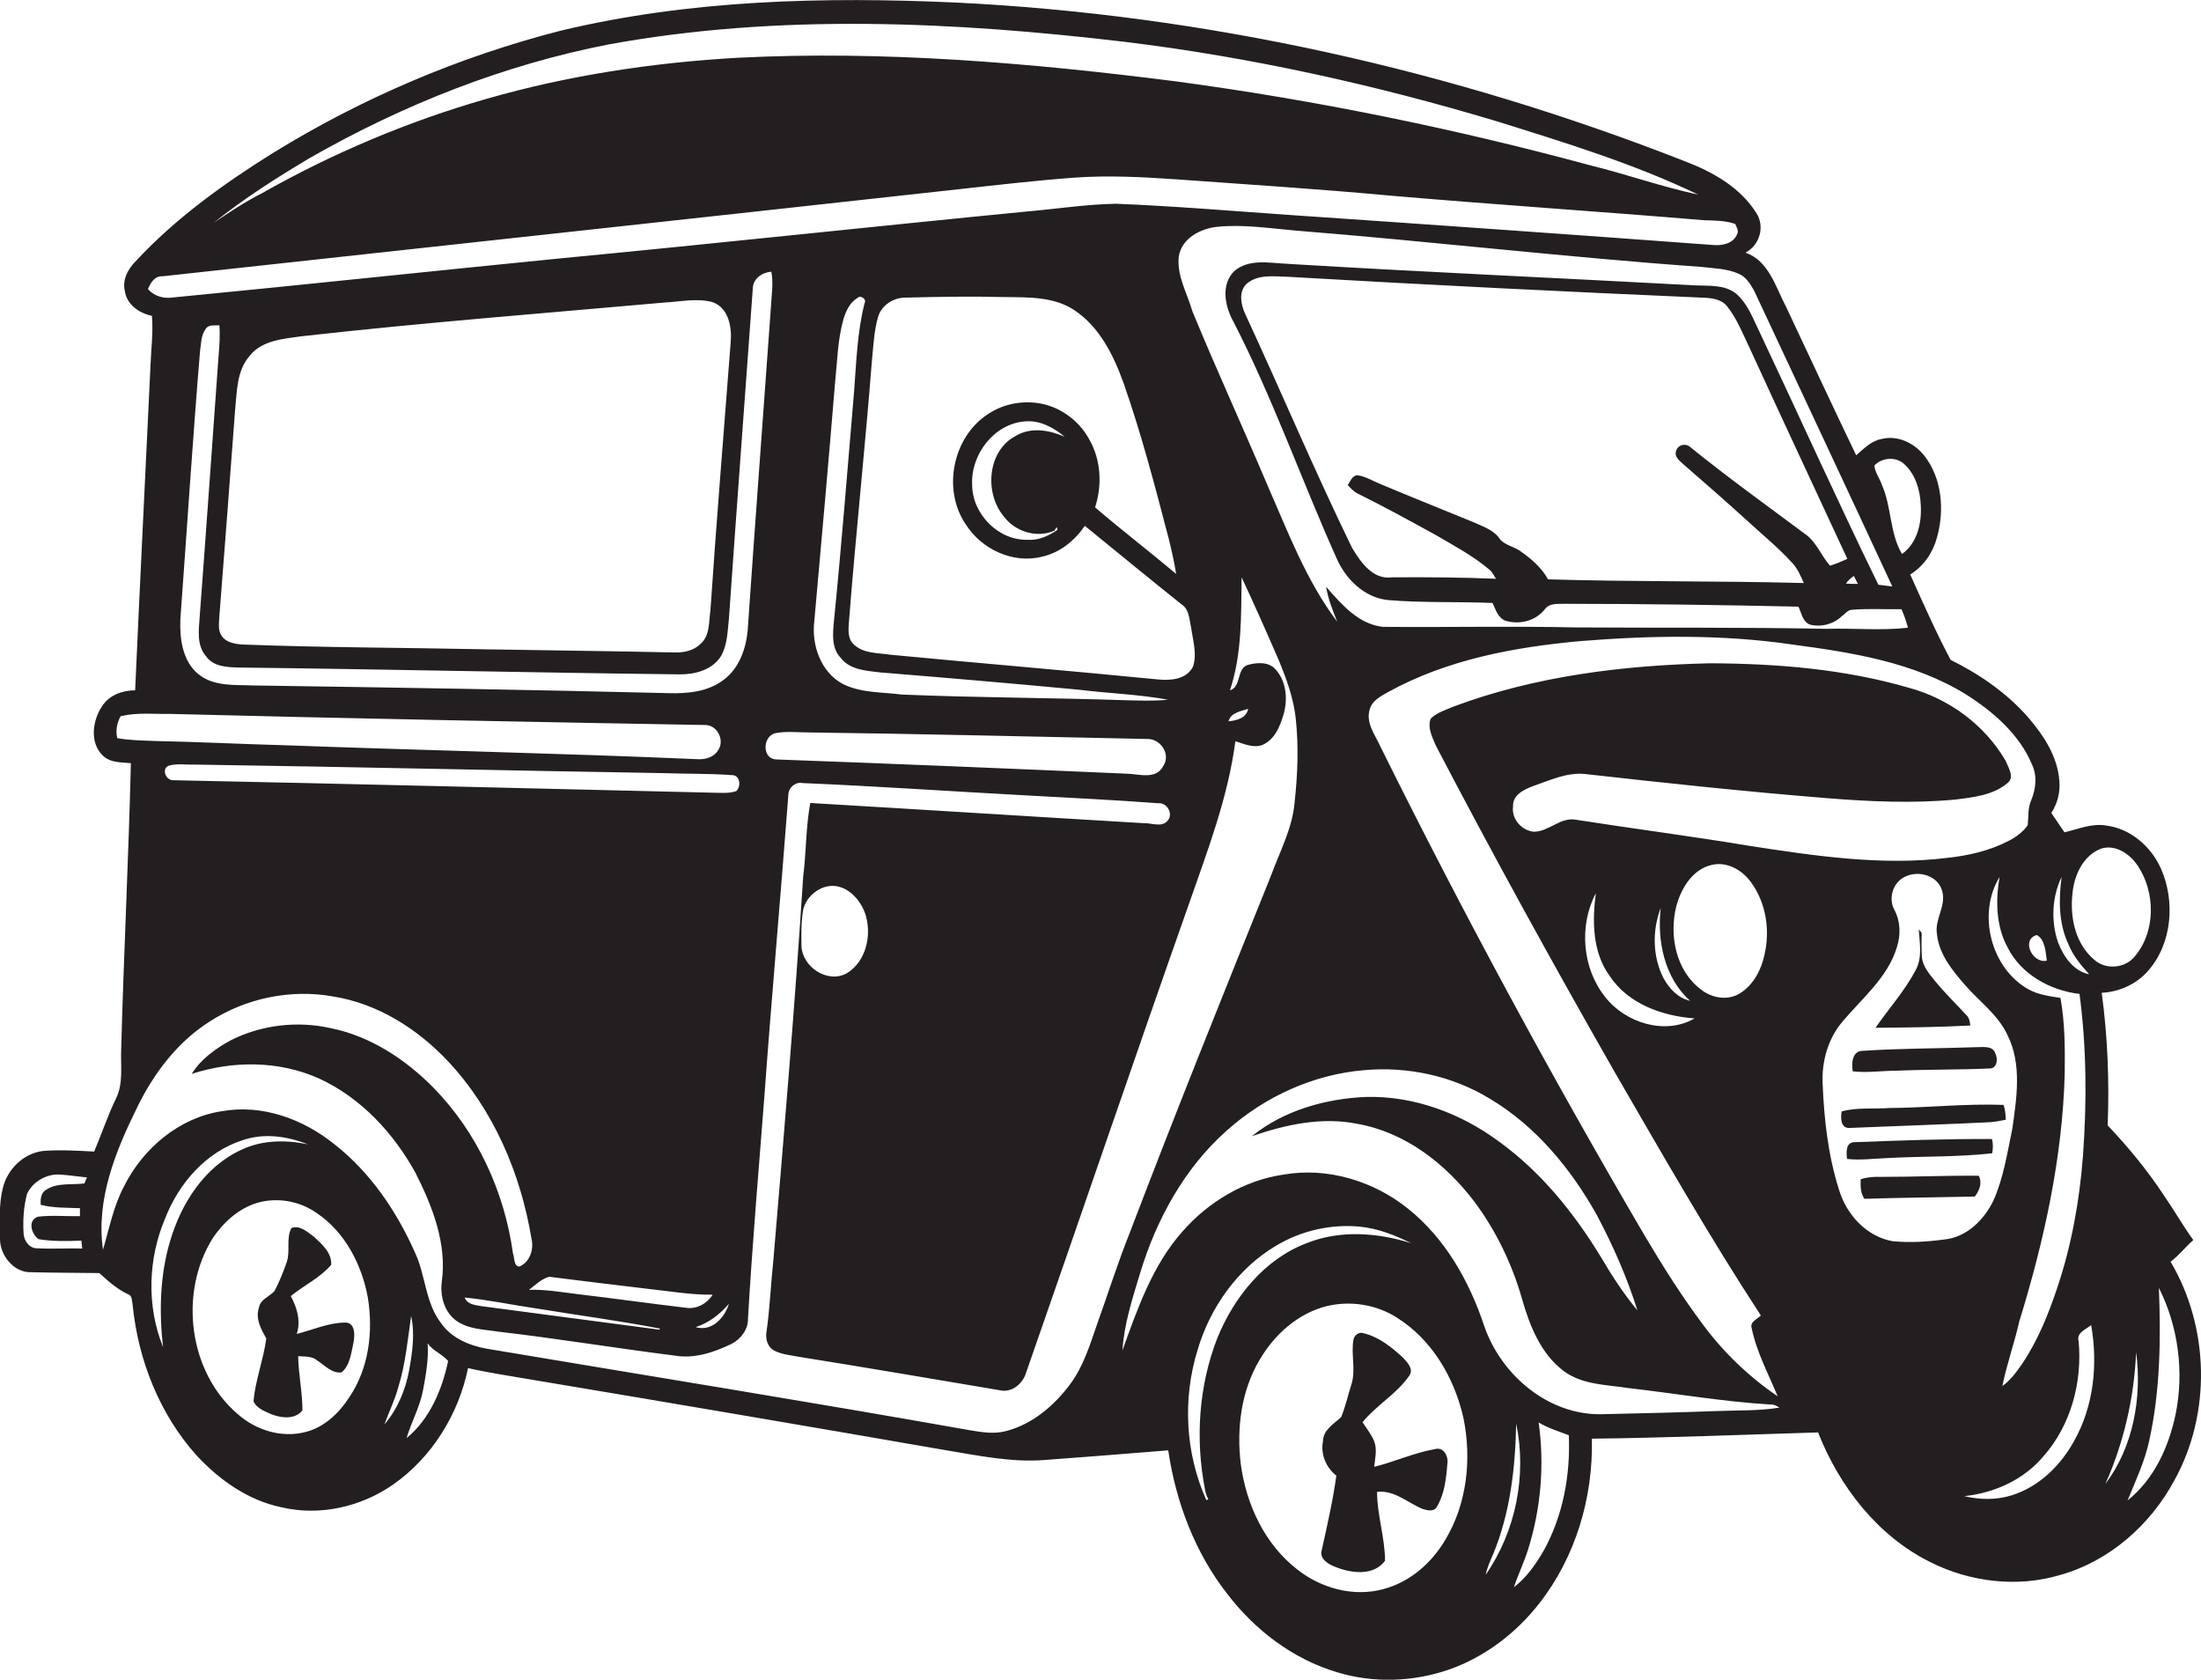 <?xml version="1.0" encoding="utf-8"?>
<!-- Generator: Adobe Illustrator 19.2.0, SVG Export Plug-In . SVG Version: 6.00 Build 0)  -->
<svg version="1.1" id="Layer_1" xmlns="http://www.w3.org/2000/svg" xmlns:xlink="http://www.w3.org/1999/xlink" x="0px" y="0px"
	 viewBox="0 0 773.6 590.3" enable-background="new 0 0 773.6 590.3" xml:space="preserve">
<g>
	<path fill="#231F20" d="M762.9,443.4c3-2.2,5.2-5.2,8-7.6c-3.7-5.1-6.8-10.6-10.4-15.8c-5.8-8.8-12.5-16.9-19.7-24.5
		c0.6-15.6,0-31.2-2.1-46.6c6.1-0.3,12.2-3,16.3-7.7c8.5-9.7,9.6-24.5,4.5-36c-3.5-7.8-10.8-14.1-19.4-15.1c-5-0.8-9.7,1.3-14.5,2.4
		c-1.5-2.3-3.1-4.5-4.6-6.8c2.2-3.4,3.2-7.4,2.8-11.4c-0.6-8.3-5.4-15.7-10.7-21.9c-7.5-8.7-17.2-15.4-27.5-20.5
		c-5.2-9.8-9.7-20-14.2-30c4.7-2.9,8-7.7,9.4-13c2.7-9.6,1.8-20.7-4.4-28.7c-3.5-4.5-9.5-7.4-15.2-5.9c-3.6,0.7-6.1,3.4-8.8,5.7
		c-8.3-17.3-16.4-34.7-24.6-52.1c-3.7-7-6.1-16.3-14.3-19.1c4.9-2.6,6.9-9,3.9-13.8c-5.7-9.2-15.6-14.7-25.4-18.4
		C510.4,24.6,423.7,5.2,336.1,0.9c-46.5-2.1-93.6-1-139.1,9.9c-35.5,9.1-69.6,23.6-100.8,42.8C78.7,64.5,61.7,76.7,47.6,91.9
		c-2.7,2.7-4.7,6.6-3.7,10.5c0.7,4.7,5.1,7.7,9.5,8.6c0.5,5.8-0.3,11.6-0.5,17.4c-1.8,38.1-3.7,76.1-5.4,114.2
		c-4.5,0-9.2,1.7-11.7,5.7c-3.3,5-4.3,12.6,0.2,17.1c2.6,2.7,6.6,2.5,10,2.8c-0.8,33.4-2.5,66.8-3.4,100.3
		c-0.3,5.9,0.9,12.2-1.9,17.7c-2.9,6-5,12.4-7.6,18.5c-6-0.3-12.1-0.7-18.1-0.2c-6.8,0.9-12.4,6.4-14,13c-1.5,5.9-1,12-1,18
		c0,5.7,4.9,11.8,10.9,11.6c8,0.2,16,0.2,24,0.3c3.1,2.8,6.2,5.6,10,7.4c1.6,0.4,1.4,2.3,1.7,3.6c1.9,19.4,9.4,38.5,22.5,53.1
		c8,8.6,18.1,15.8,29.8,18.2c13.4,3.2,28-0.1,39.3-8c13.6-9.5,23-24.7,26.3-40.9c7.5,1.7,15.1,2.8,22.6,4.1
		c48.4,8.1,96.7,16.3,145,24.7c11.6,1.9,23.2,4.4,35,3.5c14.5-1.1,29-2.2,43.5-3.4c2.7,18.2,9.4,36,20.8,50.5
		c9.7,12.7,23.1,22.9,38.6,27.5c12.8,3.9,26.8,3.4,39.4-1c12.5-4.4,23.5-12.8,31.6-23.2c12.8-16.3,19-37.3,18.5-57.9
		c26.5-0.3,53-1.4,79.5-2.2c7.5,19,20.9,36.4,39.5,45.6c13.9,7,30.6,9,45.6,4.5c17.2-4.8,31.6-17.5,40-33
		C777.3,496.9,776.6,466.5,762.9,443.4z M29.7,415.9c-4.5,0.6-9.6-0.4-13.6,2.3c-1.8,1.1-1.9,3.3-1.8,5.2c4.5,1.2,9.2,1,13.8,1.2
		c0,0.7,0,2.1,0,2.8c-4.9,0.1-9.9-0.4-14.8,0.2c-3.7,1.3-2.3,6.1,0.3,7.9c5,0.8,10,0.7,15,0.5c0.1,0.9,0.2,1.9,0.3,2.8
		c-5.2-0.2-10.4,0.2-15.6-0.1c-2.8,0.2-4.9-2.5-5-5.2c-0.3-4.6,0-9.4,1.2-13.9c2-4.4,7-7.2,11.8-6.8c3.1,0.2,6.2,0.7,9.3,1
		C30.2,414.4,29.9,415.4,29.7,415.9z M728.4,314.3c0.5-6.5,3.7-13.7,10.2-16.1c5.1-1.5,10.1,2,12.8,6.1c6.2,9.3,6.3,22.9-0.9,31.6
		c-3.3,4.4-10.3,5.1-14.4,1.4C729.5,331.8,727.5,322.5,728.4,314.3z M724.6,308.2c-1,7.8-1.1,16.1,2.3,23.4
		c1.6,4.1,4.4,7.5,7.4,10.8c-5.5-1.1-9-6.2-10.9-11.1C720.8,323.8,721.2,315.3,724.6,308.2z M730.9,349.3
		c2.5,18.9,2.6,38.1,1.2,57.1c-1.2,15.6-4,31.2-9,46.1c-3.1,9.3-6.8,18.5-12.3,26.7c-2,2.9-4.1,5.8-7,7.9c1.5-7.6,4.2-15,5.9-22.6
		c8.7-28.2,15.2-57.5,16-87.1c0.1-8.9,0.1-17.9-1.5-26.7c-3.8-0.6-7.8-1.1-11.2-3c-13.3-7.4-18.1-26.6-10.2-39.5
		c-1.4,8.2-1.3,17.2,2.8,24.7C710.3,342.4,720.6,348.1,730.9,349.3z M719.4,337.6c-5,1.2-9.2-7.4-3.5-9
		C718.8,330.2,719,334.5,719.4,337.6z M669.4,163.2c3.9,3.6,5.5,9.1,5.7,14.3c0.4,6.2-1.2,13.4-6.6,17.2c-4.4-7.5-3.6-16.6-7.1-24.4
		c-0.8-2.3-2.4-4.3-2.6-6.7C661.5,160.7,666.6,160.4,669.4,163.2z M616.5,102.1c16.2,34.6,32.5,69.3,48.6,104
		c-1.6-0.2-3.3-0.4-4.9-0.6c-14.3-29.3-27.7-59-41.6-88.5c-2.4-4.8-4.2-10.2-8.4-13.8c-4-3.2-9.4-2.7-14.2-2.9
		c-47.9-2.6-95.9-4.7-143.8-7.6c-6.1-0.3-13.2-1.8-18.3,2.5c-4.9,4.7-3.4,12.5-0.4,17.8c13.8,26.8,23.8,55.3,36.1,82.8
		c3.2,7.6,9.9,14.3,18.4,15.1c12.2,1,24.4,0.5,36.6,1c1.1,2.3,1.9,5.4,4.7,6.3c4.9,1.4,10.4,0,13.6-4c1.7-2.4,4.7-1.9,7.2-2
		c27.3,0,54.7,0.4,82,1c1.1,2.2,1.4,5.2,4,6.3c3.9,1,8.3-0.1,11.2-2.9c1.2-0.8,2.1-2.3,3.7-2.3c5.8-0.5,11.5-0.1,17.3-0.2
		c1,2.1,1.7,4.3,2.3,6.5c-9.5,1.1-19.1,0.1-28.6,0.4c-29.3-0.6-58.7-0.3-88-0.5c-22.7-0.5-45.4,0-68-0.2c-8.6-1-14.5-7.9-19.9-14.1
		c0.7,4.3,2.3,8.3,3.9,12.3c-11-14.6-17.4-31.8-24.7-48.4c-8.6-20.3-17.8-40.3-26.2-60.7c-1.8-6.3-5.5-12.4-4.8-19.2
		c1-6.5,7.7-9.9,13.6-10.5c9-0.9,18.1,0.5,27.1,1.3c47.7,3.8,95.2,9.4,143,12.8c4.4,0.5,9,0.6,13.1,2.4
		C613.7,97.3,615.2,99.8,616.5,102.1z M591.6,163.1c7.5,6.5,14.9,13,22.3,19.7c5.4,5,11.1,9.6,16,15c1.9,2,3,4.6,4.1,7.1
		c-29.9-0.8-59.9-0.4-89.9-1.3c-2.3-4.2-6.1-7.4-10-10.1c-2.4-1.6-5.7-2-7.3-4.6c-2.2-2.8-5.7-3.9-8.7-5.3
		c-10.9-4.5-21.8-8.8-32.7-13.4c-2.8-1.1-5.4-2.8-8.4-3.2c-1.9,0.3-2.4,2.2-3.3,3.5c1,1,2,2.2,3.4,2.9c9.3,4.6,18.4,9.6,27.5,14.6
		c6.5,3.8,13.1,7.3,18.9,12.2c1,0.8,1.6,2.1,2.3,3.2c-12.2-0.5-24.4-0.6-36.6-0.5c-6.7,0.9-11-5.4-14-10.4
		c-13.2-27.1-24.9-54.9-37.6-82.3c-1.5-3.3-2.3-7.8,0.6-10.5c4.1-3.5,9.9-2.5,14.9-2.4c48.3,2.8,96.7,5.2,145.1,7.3
		c3.1,0.1,6.7,0.4,8.8,3c3.6,4.5,5.6,9.9,8.1,15c11.3,24.7,22.8,49.2,34.2,73.8c-2,0.9-4,1.8-6.1,2.4c-2.9-3.3-4.5-7.6-7.9-10.5
		c-13.7-10.2-27.6-20.2-41-31c-1.6-1.7-4.6-1.1-5.2,1.2C588.4,160.5,590.3,161.9,591.6,163.1z M651.6,202.4c0.4,0.9,0.9,1.8,1.4,2.8
		c-1.4,0-2.8,0-4.2-0.1C649.5,204,650.5,203.2,651.6,202.4z M203,454.8c-5.7-0.7-11.3-1.7-17.1-1.5c2.3-1.7,4.3-3.8,7.1-4.6
		c11.7,1.5,23.5,2.9,35.2,4.3c7.4,0.8,14.8,2.1,22.3,2c-2,3.1-5.6,5.2-9.4,4.6C228.4,458.1,215.7,456.3,203,454.8z M231.9,466.9
		l-0.1,0.4c-21-2.8-41.9-5.5-62.8-8.3c-2.2-0.4-4.7-0.6-5.7-3c8.4,0.8,16.6,2.6,25,3.8C202.8,462.2,217.4,464.1,231.9,466.9z
		 M256.2,458.2c-1.5,4.9-6,9.9-11.7,8.2C249.2,464.9,253,461.9,256.2,458.2z M251.2,278.6c-63.4-1.5-126.8-3.1-190.2-4.4
		c-2.8,0.2-4.5-4.4-1.4-5.2c2.9-0.7,5.9-0.2,8.8-0.3c54.9,0.8,109.7,2.1,164.6,3c8,0.3,16.1,0.1,24.2,0.7c2.9-0.1,3.4,3.9,1.6,5.6
		C256.4,278.9,253.7,278.6,251.2,278.6z M254.5,238.8c-5.5,4.3-12.7,5-19.4,4.8c-48.6-1.2-97.3-2-145.9-2.7c-6.6-0.3-14,0.5-19.5-4
		c-5.6-4.6-6.6-12.6-6.3-19.4c2.3-31.3,4.3-62.7,6.9-94c0.4-2.7,0.3-5.6,2-7.9c1-1.7,3.2-1.1,4.8-1.3c0.3,3.7,0,7.4-0.3,11.1
		c-2.2,30.4-4.3,60.7-6.6,91.1c-0.3,4.7-1.2,10.2,2.2,14.1c2.6,3.8,7.7,3.9,11.8,4c51.6,0.6,103.3,1.8,154.9,2.4
		c5.3,0,11.3-1.6,14.3-6.4c2.3-4,2.3-8.7,2.8-13.2c2.7-38.7,5.6-77.4,8.4-116.1c0.1-3.4,3.3-5.6,6.5-5.8c0.8,3.9,0.1,7.9-0.1,11.9
		c-2.7,38-5.6,76-8.2,114.1C262.2,228,259.8,234.8,254.5,238.8z M82.6,144.5c0.7-6.7,0.5-14.2,5.2-19.5c4.3-5.4,11.7-5.9,18-6.8
		c42.6-4.8,85.3-8.1,128-11.9c5.5-0.3,11.3-1.6,16.7-0.1c5.7,2.1,6.8,8.9,6.3,14.3c-2.4,31.4-5,62.7-7.1,94c-0.6,4-0.1,9-3.6,11.9
		c-2.4,2.3-5.8,3-9,2.9c-22-0.5-44-0.7-66-1.1c-28.7-0.6-57.3-0.6-86-1.7c-2.5-0.2-5.6-0.7-7.1-2.9c-1.5-2-1-4.7-0.9-7
		C79,192.5,80.8,168.5,82.6,144.5z M272.3,257.7c3.9-0.8,7.9-0.3,11.8-0.3c39.7,0.5,79.4,1.5,119,2.3c4.8-0.2,8.6,5.4,5.7,9.6
		c-2.5,4.8-8.5,2.7-12.8,2.6c-41-1.8-82.1-3.5-123.1-5C267.9,266.8,267.9,259.1,272.3,257.7z M396.1,246.1c-26.3-0.9-52.7-0.9-79-2
		c-7-0.9-14.4-0.5-20.8-3.7c-7.8-4.1-11.1-13.7-10.1-22c2.5-27.9,5-55.9,7.3-83.8c0.8-7.6,0.9-15.3,3-22.6c0.9-2.8,2.2-5.7,4.9-7.3
		c1-1.1,3.3,0.4,2.5,1.8c-2.6,10.1-2.9,20.6-3.7,31c-2.3,27-4.4,54-7.1,80.9c-0.4,4.3-0.9,9.4,2.4,12.8c3.2,4.2,8.8,4.5,13.7,5.1
		c23.4,1.9,46.8,3.9,70.1,6.1c10.4,1.3,20.9,1.6,31.2,3.5C405.6,246.4,400.8,246.2,396.1,246.1z M407.2,238.8
		c-31.4-3.1-62.8-5.7-94.2-8.7c-4.4-0.7-9.4-0.3-12.9-3.6c-2.3-2.1-1.9-5.4-1.7-8.2c2.4-30.7,5.7-61.3,8.1-92c0.5-5,0.7-10,2.1-14.8
		c1.1-4.1,5.3-6.9,9.5-6.9c11.7-0.3,23.3-0.5,35-0.2c8.3,0.1,17.3-0.2,24.5,4.6c8.9,5.9,13.8,15.9,17.3,25.6
		c6.3,18,11.1,36.4,15.9,54.8c1,4,1.9,8.1,2.6,12.3c-9.4-7.9-19.2-15.4-28.5-23.4c2.5-7.7,2.1-16.5-1.9-23.6
		c-3.4-6.5-9.7-11.3-16.8-12.8c-6.4-1.3-13.4-0.1-18.9,3.6c-12.4,8-16.2,26.5-7.9,38.7c5.5,8.8,16.7,14.1,27,11.4
		c6.2-1.4,11.3-5.6,14.9-10.8c11.3,9.2,22.6,18.5,34,27.6c2.8,1.8,2.7,5.5,3.4,8.4c0.6,4.4,2.1,9.1,0.6,13.5
		C417,238.8,411.5,239.2,407.2,238.8z M352.9,181.6c4,5.3,11.6,7.6,17.7,4.9l0.8-1.3c0.1,0.3,0.2,0.8,0.3,1
		c-3.1,2.1-6.7,3.8-10.5,3.5c-10.3,0.3-19.5-9.1-19.5-19.3c-0.6-10.6,7.7-21.5,18.5-22.3c5.2-0.5,10.1,2.1,14,5.4
		c-5.4-2.4-11.9-3.5-17.2-0.3C347,158.4,345.9,173.4,352.9,181.6z M109.1,55.4c32.6-18.6,67.9-32.6,104.9-39.8
		c59.8-10.9,121.2-8,181.3-0.9c44.3,5.4,88,15.1,130.7,27.9c24,7.5,48.2,14.9,70.9,25.8c-12.7-2.7-25-7.1-37.6-10.2
		c-48-13-96.8-23-146-29.6c-51-6.5-102.6-10.9-154-8.3c-29.9,1.7-59.7,6.2-88.5,14.5c-27.5,7.9-54,19.1-78.9,33.2
		c-5.9,3-11.3,6.6-16.8,10.3C85.7,69.8,97.3,62.4,109.1,55.4z M52,101.6c0.9-2.2,2.4-4.7,5.1-4.5c93.3-10.2,186.6-20.3,279.9-30.6
		c13.6-1.5,27.3-3.1,41-4.1c11.7-0.8,23.4-0.2,35.1,0.6c25,1.8,50.1,3.4,75,5.7c36.9,3.2,73.9,5.6,110.9,8.7
		c3.7,0.1,7.4,0.1,10.9,1.3c0.4,1.1,1.3,2.3,0.7,3.5c-1.3,3.4-5.3,4.2-8.5,3.9c-49.8-3.7-99.7-7.2-149.5-10.6
		c-20.1-1.4-40.2-3.1-60.4-3.9c-10.4,0.2-20.7,1.8-31,2.7C306.8,79.6,252.4,85.5,198,90.7c-45.6,4.5-91.2,9.4-136.8,13.8
		C57.7,105.1,54.3,104.2,52,101.6z M41.2,259.4c-0.6-2.7-0.1-5.4,1.2-7.7c5.8-1.4,11.8-0.7,17.7-0.8c62.7,1.6,125.4,2.8,188.1,3.9
		c4.2,0.3,6.6,5.7,4.1,9c-1.5,2.4-4.5,3.2-7.3,3c-48.3-2.1-96.7-3.1-145-4.9c-15.3-0.4-30.6-1.2-46-1.5
		C49.8,260.2,45.4,260.2,41.2,259.4z M57.3,473.4c-5.8-14.4-5.3-30.9,0.7-45.1c4.8-12.4,14.4-23.5,27.3-27.6
		c7.6-2.6,15.7-1.4,23,1.5c-7.8-1.7-16.2-1.6-23.5,1.9c-12.9,5.9-21.1,18.8-25,32C56.2,448.2,55.9,461,57.3,473.4z M122.8,491
		c-3.6,5.6-8.9,10.7-15.6,12.3c-8.3,2.1-17.3-0.7-23.6-6.3c-17.4-14.8-20.8-42.8-8.8-61.9c4.2-6.2,10.3-11.5,17.8-12.9
		c6.5-1.2,13.3,0.3,18.7,4.1c10,6.7,15.9,18.2,18,29.8C131.2,467.9,129.7,480.8,122.8,491z M135.1,500.6c1.6-4.4,3.7-8.6,4.9-13.1
		c2.5-8.1,3.3-16.6,4.5-25c1.4,6.3,0.4,12.8-0.7,19.1C142.5,488.5,139.7,495.3,135.1,500.6z M142.9,505.4c1.7-5.7,4.7-11,5.8-16.9
		c1-5.4,2-10.9,1.6-16.4c1.9,2.7,5.2,3.8,7.2,6.2C155.4,488.4,151,498.8,142.9,505.4z M376.1,486.5c-5.6,7.5-13.2,14-22.4,16.4
		c-4.3,1.2-8.8,0.4-13-0.3c-56.4-10-113-19.1-169.5-28.6c-6.3-1.1-12.7-3.8-16.4-9.3c-5.3-7.1-5.2-16.3-8.8-24.2
		c-6.5-14.7-15.8-28.5-28.5-38.4c-10.9-8.8-25.3-14.1-39.4-11.6c-15,2.2-27.8,13-34.5,26.4c-3.7,7-5.2,14.8-7.4,22.3
		c-2.5-17.5,4.3-34.4,11.9-49.8c5.8-12,14.2-23.2,25.6-30.4c12.7-8.2,28.5-11.5,43.4-8.8c15.7,2.5,29.7,11.4,40.4,22.8
		c16,17.1,25.5,39.4,29.3,62.3c0.9,3.7-0.5,8.2-4.2,9.8c-2.1,0-1.7-3.1-2.3-4.6c-3-21.7-12.6-42.6-28-58.3
		c-9.9-10-22.2-18.1-36.2-20.9c-11.7-2.6-24.3-1.1-35,4.3c-5.3,2.9-10.5,6.6-13.7,11.8c14.5-4.7,30.8-4.7,44.9,1.7
		c14.7,6.8,26.1,19.2,33.8,33.2c5.9,11.7,11,24.7,9.2,38c-0.7,5,0.8,10.7,5,13.8c4.3,3.1,9.9,3.1,14.9,3.9
		c20.7,2.4,41.2,5.8,61.9,8.4c6.9,1.2,13.8-1.1,20-4.1c3.3-1.7,5.9-5.1,5.8-8.9c1.5-25.8,3.7-51.5,5.7-77.3
		c2.6-35.6,5.8-71.3,8.5-106.9c0.1-2.5,2.5-4.5,5-4c26,1.1,52,2.9,78,4.3c15.7,0.9,31.4,1.6,47.1,2.8c3-0.3,5.3,3.8,3.2,6.1
		c-2,2.5-5.6,0.8-8.3,0.9c-39.1-2.3-78.2-4.8-117.3-7.1c-1.6,8.5-1.4,17.3-2.5,25.9c-2.9,45.1-6.7,90-10.5,135
		c-0.9,8.3-1.2,16.7-2.4,25c-0.4,2.3,0.3,5,2.3,6.3c2.7,1.6,5.9,1.8,8.9,2.4c23.9,3.8,47.7,7.9,71.5,11.9c3.6,0.5,6.9-2.2,8.2-5.3
		c19.2-54.9,37.9-110,57.3-164.9c6.6-19,14-38,16.6-58c3,0.9,6.3,2.5,9.5,1.3c4.3-1.8,6.2-6.5,7.4-10.6c1.6-5.4,1.1-11.8-2.9-16.1
		c-2.4-2.6-6.5-2.3-9.7-1.4c-4,1.4-2.1,7.7-6.2,8.9c4.3-12.8,3.9-26.5,4.1-39.7c4.5,9.6,8.8,19.3,13,29c2.7,6.5,5.2,13.3,6,20.4
		c1.1,9.9,0.7,20-0.4,29.9c-0.8,9-5.2,17.1-8.3,25.6c-16.8,41.7-33.6,83.4-49.6,125.4c-4.2,10.5-7.6,21.3-11.4,31.9
		C383.1,472.6,380.8,480.2,376.1,486.5z M297.7,342c-6.7,3.8-15.7-2.1-16-9.5c-0.1-4.3-0.1-8.6,0.6-12.8c0.9-3.8,4-6.9,7.7-8
		c6.8-2,12.8,4.3,14.4,10.4C306.3,329.1,304.3,337.9,297.7,342z M431.8,253.5c0.8-3.1,4.3-3.5,6.9-4.4
		C438.1,252.4,434.6,253.2,431.8,253.5z M427.8,470.4c-6.5,16.8-7.7,35.3-4.3,52.9c0.2,1.3,0.6,2.5,1.2,3.6
		c-0.2,0.1-0.5,0.2-0.7,0.3c-7.4-16.5-8.4-35.5-3.1-52.7c4.4-15,14.1-28.7,27.6-36.7c8.8-5.3,19.3-7.7,29.5-6.7
		c6.3,0.6,12.3,3,18,5.8c-11.8-3.7-24.8-4.7-36.5-0.1C444.5,442.4,433.7,455.8,427.8,470.4z M507.9,541.3
		c-4.8,8.1-12.5,14.8-21.8,17.2c-10.4,2.8-21.7-0.3-30.1-6.9c-11.5-8.9-18-22.9-19.9-37.1c-1.5-12.4,0.1-25.5,6.5-36.4
		c5.2-9,13.6-16.6,23.8-19.1c8.4-2,17.6-0.5,24.8,4.2c12.3,7.8,20.1,21.3,23.2,35.3C517.3,512.9,515.6,528.6,507.9,541.3z
		 M542.6,544.9c-2.8,4.8-6,9.5-10.5,12.9c1.5-4.5,3.6-8.8,5-13.3c4.5-14.4,5.8-29.7,3.7-44.6c3.3,2,7,3.1,10.6,4.5
		C552,518.3,549.4,532.6,542.6,544.9z M522.2,553.4c0.5-2.5,1.6-4.9,2.6-7.2c6-14.5,7.8-30.3,8.1-45.9
		C536.7,518.4,532.8,538.1,522.2,553.4z M603.1,495.9c-13.3,0.5-26.6,0.8-39.9,1.1c-18.8,0.5-35.5-13.6-41.5-30.9
		c-5.2-15.7-13.7-30.9-26.9-41.4c-12.1-9.7-28.3-14.6-43.7-11.9c-13.8,2-26.4,9.6-35.5,20c-10.5,11.8-15.8,27.1-21.1,41.8
		c0.6-9.3,3.5-18.2,6.2-27.1c5.7-18.9,15.6-37,30.5-50.2c13.3-11.9,30.4-19.7,48.2-21.2c15.3-1.4,31.1,2,44.2,10
		c16.3,9.7,28.7,24.8,37.8,41.2c5.6,10.6,10.5,21.7,14.1,33.2c-4.8-5.8-9-12.2-12.8-18.7c-9.5-15.6-21.2-30.1-36.1-40.8
		c-13.3-9.8-29.7-15.9-46.4-15.5c-14.3,0.6-28.9,4.7-40.2,13.8c11.9-4.1,24.7-6.9,37.3-4.3c16.7,3,30.8,14,40.9,27.3
		c7.6,10.2,13.2,21.8,16.7,34c2.7,9.5,6.6,19.5,14.8,25.6c6.5,4.8,14.9,4.7,22.5,5.9c16.7,1.9,33.3,4.8,50.1,5.8
		c1.2-0.1,2.2,0.5,3.1,1.1C617.9,495.9,610.5,495.6,603.1,495.9z M615.1,297.3c-20.3-3.4-40.7-6-61.1-9.2c-5.5-1.1-9.6,4.2-14.9,4.2
		c-4.3-0.4-7.9-4.5-7.3-8.9c-0.2-4.1,4-6,7.2-7.2c5.8-2,11.7-4.8,18-4.2c28.3,3.2,56.7,6.2,85.1,8.5c15,1.2,30.1,1.9,45.1,0.5
		c6.4-0.8,13.4-1.5,18.5-5.9c2.4-2,0.2-5.3-0.7-7.6c-7.3-12.7-20-22-34.1-25.8c-22.7-6.6-46.4-8.5-69.9-8.6
		c-30.5,0.7-61.4,4.5-90.1,15.2c-2.8,1.2-5.8,2.1-8,4.2c-1.3,3.1,0.5,6.5,1.7,9.4c20.1,38.5,41.1,76.6,62.6,114.3
		c16.8,29,33.4,58.1,51.7,86.1c-1.1,1.2-3.7,2.1-3.3,4.1c1.7,8.6,5.9,16.3,9.2,24.3c-10-6.8-18.9-15.3-26.1-25
		c-7.5-10-14.2-20.6-20.6-31.4c-33-56.3-64-113.6-93-172.1c-1.8-4-5.1-8.1-3.7-12.8c0.8-3.2,3.9-4.7,6.5-6.2
		c20.7-11.4,44.3-15.8,67.6-17.9c24.8-2,49.8-2.4,74.4,1.2c21,2.8,42.8,6.2,61.2,17.6c9.6,6.1,18.8,14.1,23.2,24.8
		c1.8,4,1.2,8.5-0.4,12.4c-1.2,2.7-0.9,5.8-1.2,8.7c-1.7,2.4-4.1,4.2-6.7,5.5c-6.7,3.5-14.2,5.2-21.7,6
		C661.3,304.3,638,300.8,615.1,297.3z M565.7,342.9c6.5,9.9,18.6,14.2,29.9,15c-10.3,6-24.3,1.6-31.4-7.5
		c-8.1-10.1-9.3-25.1-3.3-36.5C559.6,323.7,559.7,334.6,565.7,342.9z M594,351.7c-4.2-0.9-7.3-4.3-9.3-7.9c-3.9-7.6-4-16.9-1-24.7
		C582.4,330.7,585,343.6,594,351.7z M589.2,318.4c1.7-6.2,5.6-12.8,12.3-14.4c5.3-1.4,10.8,1.7,13.9,6c5.3,7.2,6.8,16.8,4.8,25.4
		c-1.1,5.3-3.8,10.6-8.5,13.6c-4.3,2.8-10.1,1.8-13.9-1.3C589,341.1,586.6,328.7,589.2,318.4z M665.2,436.2
		c-9.1-1.6-16.2-9.3-18.8-18c-3.9-12.2-5.3-25-5.8-37.7c-0.3-7.7,2-15.7,7.1-21.6c6.9-8.2,15.8-15.4,19-26c1.4-4.3,1.3-9.1-0.9-13.2
		c-2.2-4.1-0.4-9.7,3.8-11.6c4.9-2.4,11.8-0.3,13.1,5.3c1.3,5.1-2.8,9.8-1.9,14.9c0.7,7,5.3,12.6,9.7,17.7
		c5.1,5.9,11.8,10.6,15.1,17.8c5.1,10.2,3.2,22,1.7,32.8c-1.8,8.6-3.1,17.4-6.7,25.4c-3.3,6.8-9.4,12.8-17.2,13.6
		C677.4,436.4,671.3,436.8,665.2,436.2z M729,506.4c-4.7,8.6-12.3,16.1-21.9,19.1c-5.4,1.7-11.2,1.6-16.7,0.3
		c10.6-1.1,21-5.8,27.9-14.1c9.6-10.9,13.6-26,12.3-40.3c-0.9-3,2.5-4.2,4.4-5.7C737.4,479.5,735.9,494.2,729,506.4z M750.8,475.2
		c2.1,15.9-1,33.3-10.8,46.3C746.5,506.9,750.1,491.2,750.8,475.2z M747.8,527.3c2.8-6.9,6-13.6,7.6-21c3.9-17.6,4.1-35.8,3.4-53.7
		c6.8,13.5,8.9,29.4,5.9,44.3C762.3,508.4,757.2,519.8,747.8,527.3z"/>
	<path fill="#231F20" d="M690.9,356.5c-3.5-3.8-7.2-7.4-10.5-11.4c-2.1-2.6-4.6-5.3-4.9-8.8c-0.2-2.8-0.1-5.7-0.1-8.5
		c-0.3-0.3-0.8-0.9-1-1.2c0.3,4.7,1.3,9.8-1,14.2c-3.9,7.4-9.5,13.6-14.2,20.4c11.1-0.1,22.2-0.2,33.3-0.8
		C692.4,359,692.1,357.5,690.9,356.5z"/>
	<path fill="#231F20" d="M666.2,376.3c11-0.5,22-0.3,33-0.8c2.8,0.1,3.1-3.4,2.1-5.3c-0.8-2.7-4.1-2.2-6.2-2.2
		c-13.5,0.5-27,0.4-40.4,1.3c-3.7,0-4,4.4-3.5,7.2C656.1,377.1,661.2,376.3,666.2,376.3z"/>
	<path fill="#231F20" d="M699.1,394.4c2-0.1,3.9-0.5,5.9-0.9c-0.1-1.8-0.2-3.5-0.8-5.2c-13.4-0.5-26.7,1-40.1,1.1
		c-5.6,0.4-11.4-0.3-16.8,1.2c-0.4,2.2-0.4,6,2.8,5.8C666.4,395.7,682.8,395.2,699.1,394.4z"/>
	<path fill="#231F20" d="M700.2,405.3c0.3-1.7,0.4-3.4-0.1-5c-16-0.1-32.1,0.5-48.1,1.1c-3.3-0.1-3.1,3.5-2.8,5.9
		c4.6,0.5,9.2-0.1,13.8-0.3C675.4,406.3,687.9,406.7,700.2,405.3z"/>
	<path fill="#231F20" d="M695.5,413.2c-11.5-0.1-22.9,0.4-34.4,0.4c-2.4-0.1-4.8,0.1-7.1,0.8c-0.1,2.4-0.1,4.9,1.3,6.9
		c12.9-0.4,25.9-0.5,38.8-0.8C695.7,418.4,696.8,415.8,695.5,413.2z"/>
	<path fill="#231F20" d="M121.1,464.8c-5.8,0.1-11.3,2.6-16.8,4c1.5-4.5,0.1-9.3-2.1-13.3c4.6-3.8,10.3-6.4,14.2-11
		c0.3-4.2-3.3-7.3-6.1-9.9c-2.2-1.6-5-4.2-7.9-3c-1.9,3.7-0.3,8-1.6,11.9c-1.2,3.5-2.6,6.9-4.3,10.2c-1.8,2-5,2.9-5.5,5.9
		c-1.3,3.9,0.8,7.6,2.6,10.8c-1,7.4-3.8,14.5-4.5,22c1,2.6,4.1,3.6,6.5,4.7c3.4,1.3,8.3,1.8,10.7-1.5c0-6.4-1.4-12.6-1.5-19
		c2.3,0.2,4.9-0.1,6.8,1.6c2.6,1.7,5.2,4.6,8.5,4.1c3-2.6,3.4-7.1,4.2-10.8C124.8,468.8,124.7,464.6,121.1,464.8z"/>
	<path fill="#231F20" d="M504.2,509.3c-7.3,1.3-14,4.4-21.2,6.2c0.3-3,1.1-6,0-9c-1-2.4-2.7-4.5-4.1-6.7c4.9-6,12-9.9,16.4-16.3
		c1.7-2.2-0.6-4.7-2.1-6.3c-4.1-3.8-8.6-7.4-14.1-8.7c-1.5-0.5-3.2,0.8-3.4,2.4c-0.9,5.1,0.9,10.5-0.7,15.6
		c-1.2,3.8-2.1,7.8-3.6,11.5c-2.6,2.4-6.3,4.5-6.4,8.4c-0.9,4.6,1,9.3,4.7,12.2c-1.2,8.7-3.2,17.4-5.1,26c-1.1,3.3,2.5,5.3,5.1,6.2
		c5.5,2.2,13.3,3,17.1-2.3c0-8.1-2.8-16.1-2.8-24.2c6.1-0.7,10.7,3.8,16,6c1.6,0.5,4,1.1,5-0.7c2.7-4.5,3.3-9.9,3.7-15
		C509.2,511.8,507.4,508.3,504.2,509.3z"/>
</g>
</svg>
